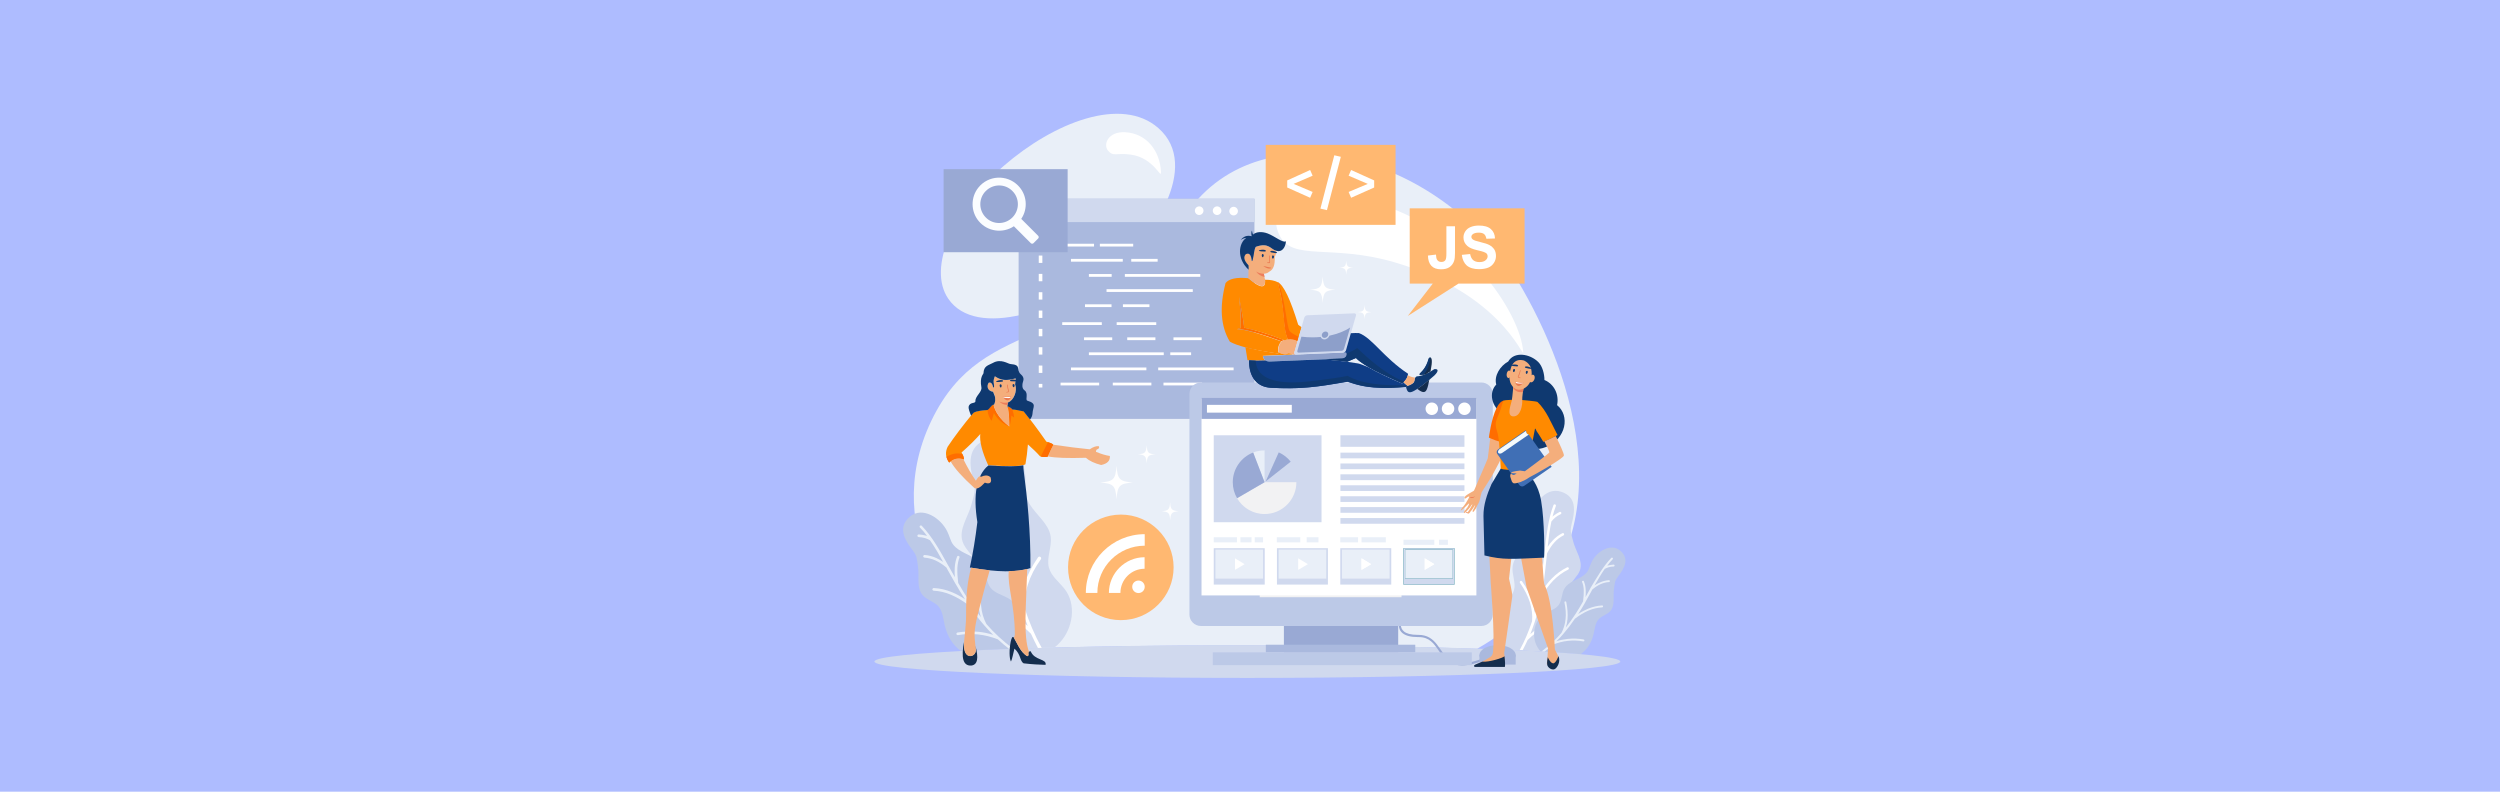 <svg xmlns="http://www.w3.org/2000/svg" xmlns:xlink="http://www.w3.org/1999/xlink" version="1.1" id="Layer_1" x="0px" y="0px" viewBox="0 0 1800 570" style="enable-background:new 0 0 1800 570;" xml:space="preserve"> <style type="text/css"> .st0{fill:#AEBCFF;} .st1{fill-rule:evenodd;clip-rule:evenodd;fill:#E9EFF8;} .st2{fill-rule:evenodd;clip-rule:evenodd;fill:#D0D9EE;} .st3{fill-rule:evenodd;clip-rule:evenodd;fill:#FFFFFF;} .st4{fill-rule:evenodd;clip-rule:evenodd;fill:#BCC9E7;} .st5{fill-rule:evenodd;clip-rule:evenodd;fill:#FFB871;} .st6{fill-rule:evenodd;clip-rule:evenodd;fill:#399C9E;} .st7{fill-rule:evenodd;clip-rule:evenodd;fill:#AAB9DE;} .st8{fill-rule:evenodd;clip-rule:evenodd;fill:#99A9D4;} .st9{fill-rule:evenodd;clip-rule:evenodd;fill:#FBFDFF;} .st10{fill-rule:evenodd;clip-rule:evenodd;fill:#6DB9B9;} .st11{fill-rule:evenodd;clip-rule:evenodd;fill:#F2F2F3;} .st12{fill-rule:evenodd;clip-rule:evenodd;fill:#00747B;} .st13{fill-rule:evenodd;clip-rule:evenodd;fill:#7EA4B4;} .st14{fill-rule:evenodd;clip-rule:evenodd;fill:#C45E34;} .st15{fill-rule:evenodd;clip-rule:evenodd;fill:#FF6D00;} .st16{fill-rule:evenodd;clip-rule:evenodd;fill:#F4AE7C;} .st17{fill-rule:evenodd;clip-rule:evenodd;fill:#FF8A00;} .st18{fill-rule:evenodd;clip-rule:evenodd;fill:#8D9FCA;} .st19{fill-rule:evenodd;clip-rule:evenodd;fill:#0F3D86;} .st20{fill-rule:evenodd;clip-rule:evenodd;fill:#0F3970;} .st21{fill-rule:evenodd;clip-rule:evenodd;fill:#142D4D;} .st22{fill-rule:evenodd;clip-rule:evenodd;fill:#ED7D5B;} .st23{fill-rule:evenodd;clip-rule:evenodd;fill:#E97850;} .st24{fill-rule:evenodd;clip-rule:evenodd;fill:#EF8857;} .st25{fill-rule:evenodd;clip-rule:evenodd;fill:#EC724C;} .st26{fill-rule:evenodd;clip-rule:evenodd;fill:#406FB5;} .st27{fill-rule:evenodd;clip-rule:evenodd;fill:#F5FAFB;} </style> <rect id="XMLID_130_" y="-0.7" class="st0" width="1800" height="571.4"></rect> <g> <g> <g> <path class="st1" d="M898.1,464.6c62.5,0,119.9,0.9,165.5,2.5c111.6-63.8,73-188.1,32.9-258.5c-55.8-97.9-187.6-133.1-242.1-55 c-74,106-145.4,69-183.9,149.5c-38.5,80.5,20,157.7,62,163.9C778.1,465.5,835.6,464.6,898.1,464.6L898.1,464.6z M800.3,195.1 c-36.7,27.9-97.4,49.6-117.6,19.9c-15.1-22.2,3.5-63.8,39.8-95.4c36.3-31.5,85-50.6,111.5-27.4 C865.5,119.8,828.6,173.6,800.3,195.1z"></path> </g> <g> <path class="st2" d="M1081.5,436.4c3-3.8,7.3-6.9,8.6-11.6c1.5-5.5-1.8-11.4-1-17.1c1-7.2,7.9-11.8,11.6-18 c3.7-6.1,1.9-8.1,2.3-15.2c0.5-10.7,9.2-24.1,20.9-20.5c11.8,3.7,9.9,14.6,7.8,22.9c-1.5,5.9-0.5,6.7,0.9,12.6 c1.7,7.1,7.3,14,5,21c-1.4,4.3-5.7,7.2-7.2,11.5c-1.7,4.8,0.4,10.1,1.2,15.2c1.7,10.7-0.7,19.6-8.5,28.4c-1.6,1.5-3.4,2.9-5.2,4 c-9.5-0.6-20.2-1.1-32-1.6c-0.7-0.6-1.4-1.3-2-1.9C1076.8,458.2,1074.7,444.9,1081.5,436.4z"></path> </g> <g> <path class="st3" d="M1118.5,363.7c0.2-0.5,0.7-0.7,1.2-0.5s0.7,0.7,0.5,1.2c-0.9,2.4-1.7,4.9-2.4,7.6c0.3-0.2,0.5-0.5,0.8-0.7 c1.3-1,2.7-1.9,4.3-2.7c0.5-0.2,1,0,1.2,0.4c0.2,0.5,0,1-0.4,1.2c-1.5,0.7-2.8,1.5-3.9,2.4c-1.1,0.9-2,1.9-2.8,2.9 c-1.2,5.7-2,11.8-2.7,18.3c1.1-1.7,2.2-3.2,3.5-4.5c2.1-2.3,4.5-4.1,7.1-5.4c0.5-0.2,1,0,1.2,0.4c0.2,0.5,0,1-0.4,1.2 c-2.4,1.2-4.6,2.8-6.5,5c-2,2.1-3.7,4.8-5.3,7.9l-0.2,1.8c-0.4,3.8-0.8,7.8-1.3,11.8c0,0,0,0.1,0,0.1c-0.5,4.2-1.1,8.5-1.8,12.9 c2-3.1,4.2-5.9,6.5-8.3c3.4-3.5,7.1-6.2,11.2-8.2c0.5-0.2,1,0,1.2,0.4c0.2,0.5,0,1-0.4,1.2c-3.9,1.9-7.4,4.5-10.7,7.8 c-3.2,3.3-6.2,7.4-8.8,12.2c-1.1,5.8-2.6,11.7-4.6,17.7l0,0l0,0v0c-1,2.9-2,5.9-3.2,8.8c2.8-2.4,5.8-4.5,9-6.3 c4.4-2.5,9.2-4.3,14.2-5.5c0.5-0.1,1,0.2,1.1,0.7c0.1,0.5-0.2,1-0.7,1.1c-4.9,1.1-9.5,2.9-13.8,5.3c-4.2,2.3-8.1,5.3-11.7,8.9 c-1.1,2.4-2.3,4.9-3.6,7.3l-2.1-0.1c3.8-6.9,6.6-13.9,8.9-20.7c0.4-4.6-0.2-9.1-1.6-13.7c-1.5-4.6-3.8-9.2-7.1-13.9 c-0.3-0.4-0.2-1,0.2-1.3c0.4-0.3,1-0.2,1.3,0.2c3.4,4.8,5.8,9.6,7.4,14.4c0.9,2.7,1.4,5.5,1.7,8.2c2.8-10.1,4.4-20,5.5-29.4 c-1.1-4-2.3-7.4-3.7-10.2c-1.3-2.8-2.8-4.9-4.4-6.4c-0.4-0.4-0.4-0.9,0-1.3c0.4-0.4,0.9-0.4,1.3,0c1.7,1.6,3.3,4,4.8,6.9 c0.9,1.8,1.7,3.9,2.5,6.3c0.3-2.5,0.5-5,0.8-7.4l0.2-1.9c0,0,0-0.1,0-0.1C1113.4,385.3,1114.7,373.6,1118.5,363.7z"></path> </g> <g> <path class="st4" d="M1112.7,441.4c3.2-1.7,7.1-2.7,9.4-5.6c2.7-3.4,2.1-8.5,4.4-12.2c2.8-4.7,9-5.9,13.4-9.1 c4.3-3.1,3.8-5.1,6.1-9.9c3.5-7.3,13.6-14,20.6-8.1c7.1,6.1,2.5,13.1-1.4,18.3c-2.8,3.7-2.4,4.5-3.1,9.1 c-0.9,5.5,1,11.9-2.7,16.1c-2.3,2.6-6.1,3.3-8.4,5.9c-2.6,2.9-2.7,7.1-3.7,10.9c-1.5,6.1-4.4,10.7-9.3,14.3 c-8.1-0.7-17.7-1.4-28.7-2c-1.7-1.8-3-4-3.8-6.4C1103,455.2,1105.5,445.3,1112.7,441.4z"></path> </g> <g> <path class="st1" d="M1160.1,401.7c0.3-0.3,0.7-0.3,1,0c0.3,0.3,0.3,0.7,0,1c-1.4,1.4-2.6,2.9-3.9,4.6c0.3-0.1,0.5-0.2,0.8-0.2 c1.2-0.3,2.5-0.5,3.8-0.6c0.4,0,0.7,0.3,0.7,0.7c0,0.4-0.3,0.7-0.7,0.7c-1.2,0-2.4,0.2-3.5,0.5c-1,0.3-2,0.7-2.9,1.2 c-2.5,3.6-4.9,7.7-7.3,11.9c1.3-0.9,2.5-1.6,3.8-2.1c2.2-1,4.4-1.5,6.5-1.7c0.4,0,0.7,0.3,0.7,0.7c0,0.4-0.3,0.7-0.7,0.7 c-2,0.1-4,0.6-6,1.5c-2,0.9-4,2.2-6,3.9l-0.6,1.2c-1.4,2.6-2.9,5.2-4.4,7.9c0,0,0,0.1,0,0.1c-1.6,2.8-3.3,5.6-5.1,8.4 c2.3-1.6,4.7-2.8,7-3.8c3.4-1.4,6.8-2.2,10.2-2.4c0.4,0,0.7,0.3,0.7,0.7c0,0.4-0.3,0.7-0.7,0.7c-3.2,0.2-6.5,0.9-9.8,2.3 c-3.2,1.4-6.5,3.3-9.8,5.9c-2.5,3.7-5.3,7.4-8.4,11v0l0,0h0c-1.5,1.8-3.1,3.5-4.9,5.2c2.7-0.9,5.4-1.4,8.1-1.7 c3.8-0.4,7.7-0.3,11.5,0.4c0.4,0.1,0.6,0.4,0.6,0.8c-0.1,0.4-0.4,0.6-0.8,0.6c-3.8-0.7-7.5-0.8-11.1-0.4 c-3.6,0.4-7.2,1.3-10.8,2.7c-1.9,1.8-3.9,3.5-6.1,5.1l-2.2-0.1c5.6-4.2,10.4-8.7,14.5-13.5c1.6-3.1,2.6-6.4,2.9-10 c0.4-3.6,0.1-7.6-0.8-11.8c-0.1-0.4,0.2-0.8,0.5-0.8c0.4-0.1,0.8,0.2,0.8,0.5c0.9,4.3,1.2,8.4,0.9,12.2c-0.2,2.2-0.6,4.2-1.3,6.2 c4.9-6.2,9-12.6,12.5-18.9c0.4-3.1,0.6-5.8,0.5-8.2c-0.1-2.3-0.5-4.2-1.2-5.7c-0.2-0.4,0-0.8,0.4-0.9c0.4-0.2,0.8,0,0.9,0.4 c0.7,1.7,1.2,3.7,1.3,6.2c0.1,1.5,0,3.3-0.1,5.1c0.9-1.7,1.8-3.3,2.7-4.9l0.7-1.3c0,0,0,0,0-0.1 C1150.1,415.2,1154.5,407.5,1160.1,401.7z"></path> </g> <g> <path class="st2" d="M766.4,423.9c-4-5-9.5-9.1-11.2-15.2c-1.9-7.2,2.3-14.9,1.3-22.3c-1.3-9.3-10.3-15.4-15.2-23.5 c-4.8-7.9-2.5-10.6-3-19.8c-0.7-13.9-12.1-31.5-27.3-26.8c-15.4,4.8-12.9,19.1-10.2,29.9c1.9,7.7,0.7,8.8-1.2,16.5 c-2.3,9.3-9.6,18.3-6.5,27.4c1.9,5.6,7.4,9.4,9.4,15c2.3,6.3-0.5,13.2-1.5,19.8c-2.2,14,1,25.6,11.1,37.1c2.3,2.2,4.7,4,7.3,5.5 c12.3-0.5,25.6-0.9,39.8-1.3c1.4-1.1,2.8-2.3,4-3.7C772.5,452.5,775.3,435.1,766.4,423.9z"></path> </g> <g> <path class="st3" d="M718,328.9c-0.2-0.6-0.9-0.9-1.6-0.7c-0.6,0.2-0.9,0.9-0.7,1.6c1.2,3.2,2.2,6.5,3.1,9.9 c-0.4-0.3-0.7-0.6-1.1-0.9c-1.7-1.3-3.5-2.5-5.6-3.5c-0.6-0.3-1.3,0-1.6,0.6c-0.3,0.6,0,1.3,0.6,1.6c1.9,0.9,3.6,2,5.2,3.2 c1.4,1.1,2.7,2.4,3.7,3.8c1.6,7.4,2.6,15.4,3.5,23.9c-1.4-2.2-2.9-4.2-4.5-5.9c-2.8-3-5.9-5.4-9.3-7.1c-0.6-0.3-1.3-0.1-1.6,0.6 c-0.3,0.6-0.1,1.3,0.5,1.6c3.1,1.5,5.9,3.7,8.5,6.5c2.6,2.8,4.9,6.2,7,10.3l0.2,2.3c0.5,5,1.1,10.2,1.7,15.5c0,0,0,0.1,0,0.2 c0.7,5.5,1.4,11.1,2.4,16.8c-2.6-4.1-5.5-7.7-8.5-10.8c-4.5-4.6-9.3-8.2-14.6-10.7c-0.6-0.3-1.3,0-1.6,0.6 c-0.3,0.6,0,1.3,0.6,1.6c5.1,2.4,9.7,5.8,14,10.2c4.2,4.4,8.1,9.7,11.5,16c1.5,7.6,3.4,15.3,6,23.1l0,0l0,0v0 c1.2,3.8,2.6,7.7,4.2,11.5c-3.7-3.2-7.6-5.9-11.8-8.2c-5.8-3.2-12-5.6-18.6-7.1c-0.7-0.2-1.3,0.3-1.5,0.9 c-0.2,0.7,0.3,1.3,0.9,1.5c6.4,1.5,12.4,3.8,18,6.9c5.5,3.1,10.6,6.9,15.3,11.6c1.6,3.5,3.3,6.9,5.1,10.4l2.7-0.1 c-5.2-9.4-9.1-18.7-12.1-28c-0.5-5.9,0.2-11.9,2.1-17.8c1.9-6,5-12.1,9.3-18.1c0.4-0.6,0.3-1.3-0.3-1.7c-0.5-0.4-1.3-0.3-1.7,0.3 c-4.4,6.3-7.6,12.5-9.6,18.8c-1.1,3.6-1.8,7.1-2.2,10.7c-3.7-13.2-5.7-26.1-7.2-38.5c1.4-5.2,3-9.6,4.8-13.3 c1.8-3.6,3.7-6.4,5.7-8.3c0.5-0.5,0.5-1.2,0-1.7c-0.5-0.5-1.2-0.5-1.7,0c-2.3,2.2-4.4,5.2-6.2,9c-1.2,2.4-2.3,5.1-3.3,8.2 c-0.4-3.3-0.7-6.5-1-9.6l-0.3-2.5c0,0,0-0.1,0-0.1C724.7,357.1,722.9,341.9,718,328.9z"></path> </g> <g> <path class="st4" d="M725.5,430.5c-4.2-2.3-9.3-3.5-12.3-7.3c-3.5-4.5-2.8-11-5.7-15.9c-3.7-6.1-11.8-7.7-17.6-11.8 c-5.7-4.1-4.9-6.6-7.9-12.9c-4.6-9.5-17.7-18.3-26.9-10.6c-9.3,7.9-3.3,17.2,1.8,23.9c3.6,4.8,3.1,5.9,4,11.8 c1.2,7.2-1.3,15.6,3.6,21c3,3.3,7.9,4.4,11,7.7c3.4,3.7,3.6,9.3,4.8,14.2c1.9,7.7,5.5,13.6,11.6,18.2c11.2-0.6,23.8-1.1,37.4-1.6 c2.5-2.5,4.4-5.5,5.6-8.9C738.3,448.5,735,435.6,725.5,430.5z"></path> </g> <g> <path class="st1" d="M663.7,378.6c-0.4-0.4-0.9-0.4-1.3,0c-0.4,0.4-0.4,0.9,0,1.3c1.8,1.8,3.5,3.8,5.1,6c-0.3-0.1-0.7-0.2-1-0.3 c-1.6-0.4-3.2-0.7-5-0.8c-0.5,0-0.9,0.4-1,0.9c0,0.5,0.4,0.9,0.9,1c1.6,0.1,3.1,0.3,4.5,0.7c1.3,0.4,2.6,0.9,3.7,1.6 c3.3,4.7,6.4,10,9.5,15.6c-1.6-1.1-3.3-2-4.9-2.8c-2.8-1.3-5.7-2-8.5-2.2c-0.5,0-0.9,0.4-1,0.9c0,0.5,0.4,0.9,0.9,1 c2.6,0.2,5.2,0.8,7.9,2c2.6,1.2,5.3,2.9,7.9,5.1l0.8,1.5c1.9,3.3,3.8,6.8,5.8,10.3c0,0,0,0.1,0.1,0.1c2.1,3.6,4.3,7.3,6.7,11 c-3-2.1-6.1-3.7-9.1-5c-4.5-1.9-8.9-2.9-13.4-3.1c-0.5,0-0.9,0.4-1,0.9c0,0.5,0.4,0.9,0.9,1c4.2,0.2,8.5,1.2,12.7,3 c4.2,1.8,8.5,4.4,12.8,7.7c3.3,4.8,6.9,9.6,11,14.3l0,0l0,0l0,0c2,2.3,4.1,4.6,6.4,6.8c-3.5-1.1-7.1-1.9-10.6-2.2 c-5-0.5-10-0.3-15.1,0.5c-0.5,0.1-0.8,0.6-0.8,1.1c0.1,0.5,0.6,0.8,1.1,0.8c4.9-0.9,9.8-1,14.6-0.5c4.7,0.5,9.4,1.7,14.1,3.5 c2.7,2.5,5.5,4.8,8.5,7.2l2.5-0.1l0.2-0.2c-7.5-5.6-13.9-11.6-19.4-17.9c-2.1-4-3.4-8.4-3.8-13.1c-0.5-4.8-0.1-9.9,1.1-15.4 c0.1-0.5-0.2-1-0.7-1.1c-0.5-0.1-1,0.2-1.1,0.7c-1.2,5.7-1.6,11-1.1,15.9c0.3,2.8,0.8,5.5,1.7,8.1c-6.5-8.1-11.7-16.5-16.4-24.7 c-0.5-4.1-0.7-7.6-0.6-10.7c0.2-3,0.7-5.5,1.5-7.5c0.2-0.5,0-1-0.5-1.2c-0.5-0.2-1,0-1.2,0.5c-0.9,2.2-1.5,4.9-1.7,8.1 c-0.1,2-0.1,4.3,0.1,6.7c-1.2-2.2-2.4-4.3-3.6-6.4l-0.9-1.6c0,0,0-0.1-0.1-0.1C676.7,396.3,671,386.2,663.7,378.6z"></path> </g> <g> <path class="st2" d="M898.1,488.1c147.9,0,268.5-5.3,268.5-11.8c0-6.5-120.6-11.8-268.5-11.8c-147.9,0-268.5,5.3-268.5,11.8 C629.6,482.8,750.2,488.1,898.1,488.1z"></path> </g> <g> <path class="st3" d="M810.2,95.2c15.6,0.9,25,13.7,25.7,28.5c0.3,6.3-4.6-10.1-21.9-12.4c-10.7-1.4-12.3,1.7-16.1-2.7 C794,104.2,797.7,94.5,810.2,95.2z"></path> </g> <g> <path class="st3" d="M982.5,144.2c67.1,14.9,109.7,76.6,113.9,106.4c2.4,16.8-7.9-37.1-92.5-61.8c-45.4-13.2-73.1-0.6-82.5-19.1 C911.9,151.3,928.4,132.2,982.5,144.2z"></path> </g> <g> <polygon class="st5" points="1015,204.2 1015,150 1097.7,150 1097.7,204.2 1050.1,204.2 1013.6,227.5 1031.6,204.2 "></polygon> </g> <g> <path class="st5" d="M769,408.5c0,21,17,38,38,38s38-17,38-38c0-21-17-38-38-38C786,370.6,769,387.6,769,408.5z"></path> </g> <g> <path class="st3" d="M798.4,426.9h8.3c0-9.6,7.8-17.4,17.4-17.4l0-8.3C810,401.2,798.4,412.8,798.4,426.9z"></path> </g> <g> <path class="st3" d="M781.8,426.9h8.3c0-18.8,15.3-34,34.1-34l0-8.3C800.8,384.6,781.8,403.6,781.8,426.9z"></path> </g> <g> <path class="st3" d="M815.2,422.5c0,2.5,2,4.5,4.5,4.5c2.5,0,4.5-2,4.5-4.5c0-2.5-2-4.5-4.5-4.5C817.2,418,815.2,420,815.2,422.5 z"></path> </g> <g> <polygon class="st6" points="823.4,452.6 827.8,449.5 827.8,449.5 "></polygon> </g> <g> <rect x="733.4" y="143.1" class="st7" width="169.8" height="158.5"></rect> </g> <g> <rect x="733.4" y="143.1" class="st2" width="169.8" height="16.8"></rect> </g> <g> <path class="st3" d="M866.5,151.7c0,1.7-1.4,3.1-3.1,3.1c-1.7,0-3.1-1.4-3.1-3.1c0-1.7,1.4-3.1,3.1-3.1 C865.2,148.6,866.5,150,866.5,151.7z"></path> </g> <g> <path class="st3" d="M879.4,151.7c0,1.7-1.4,3.1-3.1,3.1c-1.7,0-3.1-1.4-3.1-3.1c0-1.7,1.4-3.1,3.1-3.1 C878,148.6,879.4,150,879.4,151.7z"></path> </g> <g> <path class="st3" d="M891.3,152c0,1.7-1.4,3.1-3.1,3.1s-3.1-1.4-3.1-3.1c0-1.7,1.4-3.1,3.1-3.1S891.3,150.3,891.3,152z"></path> </g> <g> <path class="st3" d="M787.7,177.5h-24v-2h24V177.5L787.7,177.5z M865.2,242.9h-20.3v2h20.3V242.9L865.2,242.9z M857.6,253.7h-15 v2h15V253.7L857.6,253.7z M888.2,264.6h-54.3v2h54.3V264.6L888.2,264.6z M865.5,275.5h-27.8v2h27.8V275.5L865.5,275.5z M858.8,210.2h-62.1v-2h62.1V210.2L858.8,210.2z M864.2,199.3h-54.3v-2h54.3V199.3L864.2,199.3z M793.3,232h-28.5v2h28.5V232 L793.3,232z M832.5,232H804v2h28.5V232L832.5,232z M831.9,242.9h-20.3v2h20.3V242.9L831.9,242.9z M800.8,242.9h-20.3v2h20.3 V242.9L800.8,242.9z M837.9,253.7H784v2h53.9V253.7L837.9,253.7z M825.4,264.6h-54.3v2h54.3V264.6L825.4,264.6z M829,275.5h-27.8 v2H829V275.5L829,275.5z M791.4,275.5h-27.8v2h27.8V275.5L791.4,275.5z M827.6,221.1h-19.1v-2h19.1V221.1L827.6,221.1z M800.3,221.1h-19.1v-2h19.1V221.1L800.3,221.1z M800.4,199.3H784v-2h16.4V199.3L800.4,199.3z M833.5,188.4h-19v-2h19V188.4 L833.5,188.4z M808.4,188.4h-37.3v-2h37.3V188.4L808.4,188.4z M815.9,177.5h-24v-2h24V177.5z"></path> </g> <g> <path class="st3" d="M750.5,176.1h-2.6v-2.6h2.6V176.1L750.5,176.1z M750.5,279h-2.6v-2.6h2.6V279L750.5,279z M750.5,189.3h-2.6 V184h2.6V189.3L750.5,189.3z M750.5,202.5h-2.6v-5.3h2.6V202.5L750.5,202.5z M750.5,215.7h-2.6v-5.3h2.6V215.7L750.5,215.7z M750.5,228.9h-2.6v-5.3h2.6V228.9L750.5,228.9z M750.5,242.1h-2.6v-5.3h2.6V242.1L750.5,242.1z M750.5,255.3h-2.6V250h2.6V255.3 L750.5,255.3z M750.5,268.5h-2.6v-5.3h2.6V268.5z"></path> </g> <g> <rect x="911.3" y="104.3" class="st5" width="93.5" height="57.6"></rect> </g> <g> <polygon class="st3" points="945.1,126.5 931.4,132.4 945.1,138.2 943.3,142.4 926.8,135 926.8,129.9 943.3,122.4 "></polygon> </g> <g> <polygon class="st3" points="965.4,112.9 955.4,151.3 950.7,150.2 960.7,111.8 "></polygon> </g> <g> <polygon class="st3" points="989.4,129.9 989.4,135 972.8,142.4 971,138.2 984.8,132.4 971,126.5 972.8,122.4 "></polygon> </g> <g> <rect x="679.4" y="121.8" class="st8" width="89.3" height="59.8"></rect> </g> <g> <path class="st9" d="M728.9,156.6c-5.3,5.3-13.9,5.3-19.1,0c-5.3-5.3-5.3-13.9,0-19.1c5.3-5.3,13.9-5.3,19.1,0 C734.2,142.7,734.2,151.3,728.9,156.6L728.9,156.6z M704.4,135.1c-5.6,7-5.5,17.1,0.2,24c6.4,7.8,17.5,9.1,25.4,3.8l12.2,12.2 c0.5,0.5,1.4,0.5,1.9,0l3.4-3.4c0.5-0.5,0.5-1.4,0-1.9l-12.2-12.2c5-7.4,4.2-17.6-2.4-24.1C724.9,125.5,711.6,126.1,704.4,135.1z "></path> </g> <g> <path class="st3" d="M1041.4,162.9h6.2v19.3c0,2.5-0.2,4.5-0.7,5.8c-0.6,1.8-1.7,3.2-3.2,4.3c-1.6,1.1-3.6,1.6-6.2,1.6 c-3,0-5.3-0.8-6.9-2.5c-1.6-1.7-2.4-4.1-2.5-7.4l5.8-0.7c0.1,1.7,0.3,3,0.8,3.7c0.7,1.1,1.7,1.6,3,1.6c1.4,0,2.3-0.4,2.9-1.2 c0.6-0.8,0.8-2.4,0.8-4.9V162.9L1041.4,162.9z M1052.5,183.5l6-0.6c0.4,2,1.1,3.5,2.2,4.4c1.1,0.9,2.6,1.4,4.4,1.4 c2,0,3.5-0.4,4.5-1.3c1-0.8,1.5-1.8,1.5-2.9c0-0.7-0.2-1.3-0.6-1.8c-0.4-0.5-1.2-0.9-2.2-1.3c-0.7-0.3-2.3-0.7-4.9-1.3 c-3.3-0.8-5.6-1.8-6.9-3c-1.9-1.7-2.8-3.7-2.8-6.1c0-1.6,0.4-3,1.3-4.4c0.9-1.4,2.1-2.4,3.8-3.1c1.6-0.7,3.6-1.1,6-1.1 c3.8,0,6.7,0.8,8.6,2.5c1.9,1.7,2.9,3.9,3,6.8l-6.2,0.2c-0.3-1.6-0.8-2.7-1.7-3.4c-0.9-0.7-2.1-1-3.9-1c-1.8,0-3.2,0.4-4.2,1.1 c-0.6,0.5-1,1.1-1,1.9c0,0.7,0.3,1.3,0.9,1.8c0.8,0.7,2.6,1.3,5.6,2c3,0.7,5.2,1.4,6.6,2.2c1.4,0.8,2.5,1.8,3.4,3.1 c0.8,1.3,1.2,2.9,1.2,4.8c0,1.7-0.5,3.4-1.5,4.9c-1,1.5-2.3,2.7-4.1,3.4c-1.8,0.7-4,1.1-6.6,1.1c-3.8,0-6.8-0.9-8.9-2.7 C1054.2,189.5,1052.9,186.9,1052.5,183.5z"></path> </g> <g> <path class="st8" d="M1009.6,441.7c0,0.1-2.4,3.9-2.5,8.1c0,2.2,0.7,4.5,2.9,6.2c2.2,1.7,5.6,2.7,10.9,2.7l0.3,0h0h0h0.2 c4,0,6.7,1.2,8.9,3c3.3,2.7,5.4,6.9,8.4,10.6c3,3.7,7.1,6.8,14,6.8c4.4,0,9.9-1.2,17.1-4.1l-0.6-1.5c-7.1,2.8-12.4,4-16.5,4 c-4.3,0-7.2-1.2-9.6-3c-3.5-2.7-5.7-6.9-8.6-10.6c-2.9-3.7-6.7-6.8-13.2-6.8h-0.2h0l-0.3,0c-5.1,0-8.2-1-9.9-2.4 c-1.7-1.4-2.3-3.1-2.3-5c0-1.8,0.5-3.6,1.1-5c0.3-0.7,0.6-1.3,0.8-1.6l0.3-0.5l0.1-0.1L1009.6,441.7z"></path> </g> <g> <rect x="924.4" y="439.5" class="st8" width="82.3" height="30.2"></rect> </g> <g> <path class="st4" d="M1074.8,442.5c0,4.5-3.7,8.2-8.2,8.2h-202c-4.5,0-8.2-3.7-8.2-8.2V283.6c0-4.5,3.7-8.2,8.2-8.2h202 c4.5,0,8.2,3.7,8.2,8.2V442.5z"></path> </g> <g> <rect x="911.4" y="464.2" class="st7" width="107.6" height="5.5"></rect> </g> <g> <rect x="873.2" y="469.7" class="st4" width="186.5" height="9.2"></rect> </g> <g> <rect x="1065.2" y="471.4" class="st7" width="26.1" height="7.1"></rect> </g> <g> <path class="st7" d="M1091.3,471.7c0-3.9-5.8-7.2-13.1-7.2c-7.2,0-13,3.2-13,7.2s5.8,7.1,13,7.1 C1085.4,478.8,1091.3,475.6,1091.3,471.7z"></path> </g> <g> <path class="st10" d="M987.4,404.4c0,2-1.6,3.6-3.6,3.6c-2,0-3.6-1.6-3.6-3.6c0-2,1.6-3.6,3.6-3.6 C985.8,400.8,987.4,402.4,987.4,404.4z"></path> </g> <g> <path class="st10" d="M997,404.4c0,2-1.6,3.6-3.6,3.6c-2,0-3.6-1.6-3.6-3.6c0-2,1.6-3.6,3.6-3.6C995.3,400.8,997,402.4,997,404.4 z"></path> </g> <g> <path class="st10" d="M1006.5,404.4c0,2-1.6,3.6-3.6,3.6c-2,0-3.6-1.6-3.6-3.6c0-2,1.6-3.6,3.6-3.6 C1004.9,400.8,1006.5,402.4,1006.5,404.4z"></path> </g> <g> <rect x="907" y="420.9" class="st11" width="102.1" height="9.1"></rect> </g> <g> <rect x="865.1" y="286.9" class="st3" width="197.9" height="141.8"></rect> </g> <g> <rect x="865.1" y="286.5" class="st8" width="197.9" height="15.1"></rect> </g> <g> <path class="st3" d="M1035.4,294.3c0,2.5-2,4.5-4.5,4.5c-2.5,0-4.5-2-4.5-4.5c0-2.5,2-4.5,4.5-4.5 C1033.4,289.8,1035.4,291.8,1035.4,294.3z"></path> </g> <g> <path class="st3" d="M1047.1,294.3c0,2.5-2,4.5-4.5,4.5c-2.5,0-4.5-2-4.5-4.5c0-2.5,2-4.5,4.5-4.5 C1045.1,289.8,1047.1,291.8,1047.1,294.3z"></path> </g> <g> <path class="st3" d="M1058.9,294.3c0,2.5-2,4.5-4.5,4.5c-2.5,0-4.5-2-4.5-4.5c0-2.5,2-4.5,4.5-4.5 C1056.9,289.8,1058.9,291.8,1058.9,294.3z"></path> </g> <g> <rect x="869" y="291.5" class="st3" width="61.1" height="5.6"></rect> </g> <g> <rect x="873.9" y="313.4" class="st2" width="77.6" height="62.6"></rect> </g> <g> <path class="st11" d="M933.4,347.2c0,12.7-10.3,22.9-22.9,22.9c-8.5,0-15.9-4.6-19.8-11.4l19.8-11.5H933.4z"></path> </g> <g> <path class="st8" d="M929.3,332.4l-18,14.2l9.4-20.9C924.2,327.3,927.1,329.6,929.3,332.4z"></path> </g> <g> <path class="st1" d="M910.5,324.3v22.9l-8.3-21.4C904.8,324.8,907.6,324.3,910.5,324.3z"></path> </g> <g> <path class="st8" d="M910.5,347.2l-19.8,11.5c-2-3.4-3.1-7.3-3.1-11.5c0-9.7,6.1-18.1,14.7-21.4L910.5,347.2z"></path> </g> <g> <path class="st2" d="M1054.4,321.7h-89.3v-8.3h89.3V321.7L1054.4,321.7z M1054.4,377.1h-89.3v-4.1h89.3V377.1L1054.4,377.1z M1054.4,369.2h-89.3v-4.1h89.3V369.2L1054.4,369.2z M1054.4,361.4h-89.3v-4.1h89.3V361.4L1054.4,361.4z M1054.4,353.5h-89.3 v-4.1h89.3V353.5L1054.4,353.5z M1054.4,345.7h-89.3v-4.2h89.3V345.7L1054.4,345.7z M1054.4,337.8h-89.3v-4.1h89.3V337.8 L1054.4,337.8z M1054.4,330h-89.3v-4.1h89.3V330z"></path> </g> <g> <rect x="873.9" y="394.7" class="st2" width="36.7" height="26.2"></rect> </g> <g> <rect x="875.1" y="395.7" class="st1" width="34.3" height="20.9"></rect> </g> <g> <polygon class="st3" points="889.2,402 889.2,410.3 896.1,406.2 "></polygon> </g> <g> <rect x="919.4" y="394.7" class="st2" width="36.7" height="26.2"></rect> </g> <g> <rect x="920.6" y="395.7" class="st1" width="34.3" height="20.9"></rect> </g> <g> <polygon class="st3" points="934.7,402 934.7,410.3 941.7,406.2 "></polygon> </g> <g> <rect x="965" y="394.7" class="st2" width="36.7" height="26.2"></rect> </g> <g> <rect x="966.2" y="395.7" class="st1" width="34.3" height="20.9"></rect> </g> <g> <polygon class="st3" points="980.3,402 980.3,410.3 987.2,406.2 "></polygon> </g> <g> <rect x="1010.5" y="394.7" class="st12" width="36.7" height="26.2"></rect> </g> <g> <rect x="1011.7" y="395.7" class="st1" width="34.3" height="20.9"></rect> </g> <g> <polygon class="st3" points="1025.8,402 1025.8,410.3 1032.7,406.2 "></polygon> </g> <g> <path class="st1" d="M890.6,386.8h-16.7v3.7h16.7V386.8L890.6,386.8z M949.3,386.8h-8.5v3.7h8.5V386.8L949.3,386.8z M997.8,386.8 h-17.5v3.7h17.5V386.8L997.8,386.8z M977.8,386.8H965v3.7h12.8V386.8L977.8,386.8z M936.2,386.8h-16.9v3.7h16.9V386.8 L936.2,386.8z M1042.5,388.6h-6.4v3.7h6.4V388.6L1042.5,388.6z M1032.7,388.6h-22.2v3.7h22.2V388.6L1032.7,388.6z M901.1,386.8 h-8v3.7h8V386.8L901.1,386.8z M909.4,386.8h-6v3.7h6V386.8z"></path> </g> <g> <path class="st13" d="M1063,380.6C1063,380.6,1063,380.6,1063,380.6l0-15.9l0,0V380.6z"></path> </g> <g> <path class="st14" d="M1063,428.7L1063,428.7l0-48.1c0,0,0,0,0,0V428.7z"></path> </g> <g> <polygon class="st3" points="980.3,410.3 980.3,402 987.2,406.2 "></polygon> </g> <g> <path class="st2" d="M1047.2,420.9h-36.7v-26.2h36.7V420.9L1047.2,420.9z M1011.7,395.7v20.9h34.3v-20.9H1011.7z"></path> </g> <g> <polygon class="st3" points="1025.8,410.3 1025.8,402 1032.7,406.2 "></polygon> </g> <g> <path class="st3" d="M915.7,248.3c0.2,0,0.4-0.1,0.6-0.2c0.4-0.3,0.5-0.9,0.1-1.4c-4.6-5.6-7.2-12.7-7.2-19.9 c0-3.5,0.6-6.9,1.7-10.2c0.2-0.5-0.1-1-0.6-1.2c-0.5-0.2-1,0.1-1.2,0.6c-1.2,3.5-1.8,7.1-1.8,10.8c0,7.7,2.7,15.2,7.6,21.2 C915.2,248.2,915.4,248.3,915.7,248.3z"></path> </g> <g> <path class="st15" d="M895.8,235.9c7.7,1.5,17.4,4.5,29,9c-0.8,0.2-1.5,0.5-2.2,0.8c-16-5.8-26.7-8.8-31.9-8.8 c0.9-0.3,1.9-0.5,2.8-0.7c-0.1-8.5-0.5-16.1-1.3-22.7C894.1,223.8,895.3,231.2,895.8,235.9z"></path> </g> <g> <path class="st16" d="M924.8,244.9c3.6-1.1,6.7-0.8,9.5,0.7l-2.3,8.1c-0.3,0.9,0.3,1.6,1.2,1.6l-2.1,0.1c-1-0.5-2-0.9-3-1 c-2,1.2-4.5,1-7.7-0.8c-0.2-3.2,0.6-5.8,2.4-7.8c0,0-0.1,0-0.1,0C923.3,245.4,924,245.1,924.8,244.9z"></path> </g> <g> <path class="st17" d="M898.2,259.3c-0.5-2.9-1-6-1.5-9.3c6.1,1.6,13.9,3.1,23.6,4.5c0-0.3-0.1-0.6-0.1-1c3.2,1.8,5.8,2.1,7.7,0.8 c1,0.1,2,0.5,3,1l-21.7,0.9c0.3,1.5,0.9,2.6,1.9,3.3C906.6,259.7,902.3,259.7,898.2,259.3z"></path> </g> <g> <path class="st17" d="M934.3,245.6c-2.1-1.2-4.4-1.6-6.9-1.3c-4.2-9-1.6-21.7-7.4-41.2c4.2,2.1,9.1,12.4,14.7,30.7 c0.6,0.5,1.4,1.1,2.5,1.8L934.3,245.6z"></path> </g> <g> <path class="st17" d="M920,203.2c5.8,19.5,3.3,32.2,7.4,41.2c-0.8,0.1-1.7,0.3-2.6,0.6c-11.6-4.5-21.3-7.5-29-9 c-0.5-4.7-1.7-12.2-3.7-22.4c0.8,6.6,1.3,14.1,1.3,22.7c-0.9,0.1-1.8,0.3-2.8,0.7c5.2,0,15.9,3,31.9,8.8l0.1,0 c-1.9,2-2.7,4.6-2.4,7.8c0,0.3,0.1,0.6,0.1,1c-9.7-1.4-17.6-2.9-23.6-4.5c-5-1.3-8.7-2.7-11.2-4.1c-6.6-10.9-7.6-25-3.1-42.2 c2.4-3.1,7.9-4.3,16.3-3.5c8.8,7.4,12.8,7.8,12.1,1.1C914.7,201.4,917.7,202,920,203.2z"></path> </g> <g> <path class="st15" d="M920.2,203.3c5.2,10.8,6.1,32.8,8.5,35.2c0.9,1.1,3.1,2.4,6.4,4l-0.1,0.2l-0.8,2.9 c-2.1-1.2-4.4-1.6-6.9-1.3c-4.2-9-1.6-21.7-7.4-41.2C920.1,203.2,920.1,203.3,920.2,203.3z"></path> </g> <g> <path class="st18" d="M966.5,258.1l-52.4,2.2c-2.7,0.1-4.4-1.4-4.8-4l59-2.5l0.2,0c0.6,0,1.4,0.2,1.1,1.8 C969.3,256.9,968,258,966.5,258.1z"></path> </g> <g> <path class="st2" d="M975.1,225.6l-33.9,1.4c-0.9,0-1.8,0.8-2.1,1.7l-7.2,24.9c-0.3,0.9,0.3,1.6,1.2,1.6l33.9-1.4 c0.9,0,1.9-0.8,2.1-1.7l7.2-24.9C976.6,226.3,976,225.6,975.1,225.6z"></path> </g> <g> <path class="st18" d="M972.1,235.8l-4.4,15.3c-0.2,0.8-1,1.5-1.8,1.5l-30.9,1.3c-0.8,0-1.1-0.6-0.9-1.3l2.9-10.2 c2.5,0.3,5.2,0.5,7.9,0.5c2,0,4.1-0.1,6-0.3c0.4,1,1.4,1.8,2.6,1.8c1.6,0,3.1-1.2,3.7-2.7C963.1,240.4,968.3,238.4,972.1,235.8z"></path> </g> <g> <path class="st19" d="M982.3,262.5c-2.6-1.7-4.6-3.2-6-4.7c-2.2,1-4.3,1.9-6.3,2.7c-4.8-0.6-10.4-1.2-16.9-1.8l13.5-0.6 c1.4-0.1,2.8-1.2,3-2.5c0.3-1.6-0.6-1.8-1.1-1.8l-0.2,0l-1.3,0.1c0.9,0,1.9-0.8,2.1-1.7l3.5-12.3c2.2-0.1,4.1-0.2,5.8-0.1 c9.5,3.4,17.7,17.6,35.4,29.3c-0.3,3.1-1.8,5.1-4.2,7c-9.3-4-18.6-8.4-24.1-11.6C984.4,263.8,983.3,263.1,982.3,262.5z"></path> </g> <g> <path class="st20" d="M1032.7,270.4c-7,6.2-12.2,9.9-15.3,11.4c-3.3,1.5-4.3,0.4-5.1-3.5c9.3-2.9,4.2-5,7.7-7.3 c3.7-0.2,8-2,12.7-5.2C1035.7,265.4,1036,267.2,1032.7,270.4z"></path> </g> <g> <path class="st21" d="M1030.8,262.3c-0.3,2.2-0.5,3.2-0.8,5.1l0,0l-0.1,0.1l-0.1,0l-0.1,0l-0.1,0.1l0,0l-0.1,0.1l-0.1,0l-0.1,0 l-0.1,0.1l0,0l-0.1,0.1l-0.1,0l-0.4,0.2l0,0l-0.1,0l-0.1,0.1l0,0l-0.1,0.1l0,0l-0.1,0.1l-0.1,0.1l0,0l-0.1,0.1l0,0l-0.1,0.1 l-0.1,0l0,0l-0.1,0.1l0,0l-0.1,0.1l-0.1,0l0,0l-0.1,0.1l0,0l-0.1,0.1l-0.1,0l-0.2,0.1l0,0l-0.2,0.1l-0.1,0l-0.1,0.1l0,0l-0.1,0.1 l-0.1,0l-0.1,0l-0.1,0.1h0l-0.1,0.1l-0.1,0l-0.1,0l-0.1,0l0,0l-0.1,0l-0.1,0l-0.1,0l-0.1,0l0,0l-0.1,0l0,0l-0.1,0l-0.1,0l0,0 l-0.1,0l0,0l-0.1,0l-0.1,0l-0.1,0l0,0l-0.1,0l-0.1,0l0,0l-0.1,0l0,0l-0.1,0l-0.1,0l0,0l-0.1,0l0,0l-0.1,0l-0.1,0l0,0l-0.1,0 l-0.3,0.1l-0.1,0h0l-0.1,0l-0.1,0l-0.1,0l-0.1,0h0l-0.1,0l-0.1,0h0l-0.1,0l0,0l-0.1,0l-0.1,0l-0.1,0c0-0.2,0.1-0.5,0.1-0.8 c2.7-2.6,5-5.4,6.5-11C1030.2,256.8,1031.3,257.7,1030.8,262.3L1030.8,262.3z M1029.1,273.4c-0.5,3-1.2,5.8-1.9,7.2 c-1.4,3-4,1.5-6.8-0.6C1022.8,278.5,1025.7,276.3,1029.1,273.4z"></path> </g> <g> <path class="st20" d="M1025.1,269.8L1025.1,269.8l-0.1,0l-0.1,0l0,0l-0.1,0l-0.1,0l0,0l-0.1,0l0,0l-0.1,0l-0.1,0l-0.1,0l0,0 l-0.1,0l-0.1,0l0,0l-0.1,0l0,0l-0.1,0l-0.1,0l0,0l-0.1,0l0,0l-0.1,0l-0.1,0l0,0l-0.1,0l-0.3,0.1l-0.1,0h0l-0.1,0l-0.1,0l-0.1,0 l-0.1,0h0l-0.1,0l-0.1,0h0l-0.1,0l0,0l-0.1,0l-0.1,0l-0.1,0c0-0.2,0.1-0.5,0.1-0.8c2.7-2.6,5-5.4,6.5-11c0.5-0.6,1-0.9,1.4-1.1 C1029.3,262.5,1027.8,266.5,1025.1,269.8z"></path> </g> <g> <path class="st16" d="M1013.2,277.9c-0.8-1.1-1.8-2-2.8-2.6c1.6-1.5,2.7-3,3.2-5.1c1.8,1,3.6,1.5,5.3,1.7 C1017.7,273.8,1020,275.6,1013.2,277.9z"></path> </g> <g> <path class="st19" d="M915,279.2c-11.3-0.7-15.9-9.2-15.7-19.8c3.7,0.3,7.7,0.3,11.8,0.1c0.8,0.5,1.8,0.8,3,0.8l39-1.6 c6.5,0.6,12.1,1.2,16.9,1.8c3,0.4,5.6,0.8,7.9,1.2c1.7,0.4,4.2,1.4,7.5,2.8l0.1,0.1c5.5,3.2,14.8,7.6,24.1,11.6 c0.3-0.2,0.5-0.5,0.8-0.7c1,0.6,1.9,1.4,2.8,2.6c-0.3,0.1-0.6,0.2-0.9,0.3c0,0.1,0,0.1,0,0.2c-26.4,2.4-35.1-1.6-42.1-3.7 C947.3,278.8,936.2,280.3,915,279.2z"></path> </g> <g> <path class="st16" d="M902,186.9c0.9-3.6,1-7.6,2.2-9.2c9.5-3.4,10.6,1.9,14.8,2.9c0,1.3-0.4,2.8-1.2,4.4c0.3,5.8-1,9.3-4.1,10.7 c-0.8,0.8-2,1.3-3.8,1.4c0.2,0.7,0.7,3.4,0.9,4.1l0,0c0.7,6.7-3.3,6.4-12.1-1.1l0,0c0.1-2.4,0.3-4.2,0.2-6c0-1.2-0.1-2.3-0.1-3.2 c-3.2-3.3-3.8-5.9-1.9-8c2.5-1.2,3.9,0.5,4.3,5C902,187.7,901.5,188,902,186.9z"></path> </g> <g> <path class="st20" d="M919,180.6c-4.2-1-5.3-6.3-14.8-2.9c-1.2,1.6-1.3,5.6-2.2,9.2c-0.5,1.1,0,0.8-0.7,1.1 c-0.4-4.5-1.8-6.2-4.3-5c-1.9,2-1.3,4.7,1.9,8c0.1,0.9,0.1,2,0.1,3.2c-8.9-8.2-7.1-19.3-1.7-22.9c-1.3,0.1-2.7,0.6-4,1.5 c2-2.6,4.6-3.6,7.9-2.7c-0.4-1.9-0.3-3.2,0.2-4.1c0.2,1.3,0.4,2.2,0.8,2.9c2.1-2,6.2-2.4,10.5-0.8c5.4,2.1,11.1,7.1,13.2,5.6 C925.5,178.7,922.6,181.8,919,180.6z"></path> </g> <g> <path class="st22" d="M904.4,195.5c1.6,1,3.5,1.6,5.6,1.6c0.1,0.4,0.3,1.4,0.5,2.3C907.7,198.8,905.7,197.4,904.4,195.5z"></path> </g> <g> <path class="st20" d="M969.5,254.4c3-1,5.5-2.3,7.7-3.8c1,1,2,1.9,3,2.8c9.7,9.1,19.1,16,28.1,20.2c0.9,0.4,1.8,0.8,2.7,1.2 c-0.2,0.2-0.3,0.3-0.5,0.5l-0.8,0.7c-1.8-0.8-3.7-1.6-5.5-2.4c-7.3-3.3-14.2-6.6-18.6-9.2c0,0-0.1,0-0.1-0.1 c-1.1-0.7-2.2-1.3-3.2-1.9c-0.7-0.5-1.4-1-2.1-1.4c-1.6-1.2-2.9-2.2-3.9-3.3c-2.2,1-4.3,1.9-6.3,2.7c-2.7-0.4-5.7-0.7-8.9-1 c-2.5-0.3-5.2-0.5-8-0.8l8-0.3l5.5-0.2c1.4-0.1,2.8-1.2,3-2.5C969.7,255,969.6,254.6,969.5,254.4z"></path> </g> <g> <path class="st20" d="M916.7,273.7c6.6,1.9,15.8,2.1,27.5,0.7c2-0.2,3.9-0.5,5.8-0.7c4-0.5,7.7-1,11.1-1.5c3.4-0.5,6.4-1,9.2-1.6 c2,1.2,4.3,2.2,6.9,3.1c1,0.3,2,0.6,3,0.9c8.2,2.2,19.1,3.1,32.4,2.7c0.2,0.2,0.4,0.5,0.6,0.7c-0.3,0.1-0.6,0.2-0.9,0.3l0,0.2 c-16.1,1.5-25.6,0.5-32.1-0.9c-4.2-0.9-7.2-2-10-2.9c-3.3,0.6-6.3,1.1-9.1,1.6c-17.1,2.9-27.8,3.8-46,2.9 c-5.1-0.3-8.8-2.2-11.3-5.1c-3.1-3.6-4.5-8.8-4.4-14.6c0.5,0,1,0.1,1.5,0.1c1,0.1,2.1,0.1,3.2,0.1 C904.4,266.7,908.6,271.4,916.7,273.7z"></path> </g> <g> <path class="st18" d="M954.4,238.7c-1.3,0-2.5,1-2.7,2.3c-0.2,1.3,0.7,2.3,1.9,2.3c1.3,0,2.5-1,2.7-2.3 C956.6,239.7,955.7,238.7,954.4,238.7z"></path> </g> <g> <path class="st23" d="M909.8,191.5c2.1,0.6,3.2,0.8,5.3,1.2c0.8,0.2-1.5,1.9-5.4-1.1C909.6,191.5,909.7,191.4,909.8,191.5z"></path> </g> <g> <path class="st20" d="M910.8,180c1,0.4,0.7,1.1-0.1,1.1C902.3,181,908.4,179.2,910.8,180z"></path> </g> <g> <path class="st20" d="M915.4,180.6c-1,0.1-1,0.9-0.2,1.1C923.4,183.5,917.9,180.3,915.4,180.6z"></path> </g> <g> <path class="st23" d="M912.6,189.4L912.6,189.4c1,0.1,1.5,0.1,1.7-0.2c0.2-0.3,0.2-0.6,0.1-1.3c-0.1-0.8-0.3-1.9-0.2-3.8 c0-0.1-0.1-0.2-0.2-0.2c-0.1,0-0.2,0.1-0.3,0.2c-0.1,1.9,0.1,3.1,0.2,3.8c0.1,0.5,0.1,0.8,0,0.9c-0.1,0.1-0.8,0.1-1.3,0.1 c-0.1,0-0.2,0.1-0.3,0.2C912.5,189.2,912.5,189.3,912.6,189.4z"></path> </g> <g> <path class="st20" d="M916.5,186.2c0.6,0.1,1.4-2.1,0-2.3C915.7,183.8,915.5,186.1,916.5,186.2z"></path> </g> <g> <path class="st20" d="M909.1,185.2c0.6,0.1,1.4-2.1,0-2.3C908.3,182.7,908.2,185,909.1,185.2z"></path> </g> <g> <path class="st17" d="M715.2,291.1c-2.1,1.2-2.8,3.2-4.2,4c-4.2,0.4-8.3,0.7-10.2,2.1c-7.6,9.2-13.8,17.4-18.5,24.5 c-1.9,3.9-1.5,7.7,1.1,11.4c3.3-3,6.8-3.8,10.7-2.3c-0.1-1.6-0.7-3.3-1.8-5c5.5-4.8,10-9.3,13.5-13.3c-0.6,5.3,1.3,12.8,5.7,22.5 c15.6,1,24.5,0.8,26.8-0.7c0.8-4.4,1.4-9.1,1.8-14.3c3.6,3.2,6.5,6,8.7,8.5c1.7,0.6,3.5,0.7,5.4,0.3c1.4-3.2,2.7-6.1,4.1-8.7 c-0.9-0.9-2.6-1.5-4.9-2.1c-6.4-9.1-11.8-16.4-16.5-22c-3.6-0.8-6.3-1.3-8-1.3c-0.8-0.9-1.9-1.7-3.4-2.3 c0.9,4.8,1.2,10.5,1.1,14.5C719.9,302.1,716.1,295.6,715.2,291.1z"></path> </g> <g> <path class="st20" d="M703.7,375.9c-3.2-20-0.6-33.6,7.9-40.8c13.1,0.9,21.6,0.8,25.2-0.1c0,1.4,0.1,3.1,0.4,5.2 c2.3,16.9,5,43,4.7,68.8c-9.3,3.3-23.8,3.1-43.6-0.4C700.5,398.5,702.3,387.6,703.7,375.9z"></path> </g> <g> <path class="st15" d="M728.9,294.9c0.8,2.3,1.2,4.3,1.3,5.8c-0.9-0.7-1.6-1.2-2-1.5c-0.3,3.8-0.8,6.4-1.5,7.9 c0-4-0.3-9.7-1.1-14.5C727,293.2,728.2,294,728.9,294.9z"></path> </g> <g> <path class="st15" d="M715.2,291.1c0.8,4.5,4.7,11,11.5,16c-4.1-1.4-8.5-5-11.1-9.7c-0.4,1.6-1,3.4-1.6,5.6 c-1.8-2.2-2.8-4.8-3-7.9C712.5,294.3,713.1,292.3,715.2,291.1z"></path> </g> <g> <path class="st16" d="M693.6,330.6c2.7,5.5,5.9,11.1,9,15.5c0.7-0.8,1.4-2.5,2.5-3.1c0.4-0.3,1.1,0.4,1.5,0.2 c2.1-1,4.4-1.3,6.2,0.1c0.5,0.3,0.7,1,0.8,2.6c-0.1,2.2-1.9,2.6-4.5,1.6c-3.5,3.8-5.8,5-7.7,3.7c-8.5-7.7-14.2-14-17-19.1 C687.3,330,690.4,329.4,693.6,330.6z"></path> </g> <g> <path class="st16" d="M781.8,329.6c-12.8,0.4-22,0.1-27.4-1c1.3-3.1,2.7-5.9,4-8.4c10.2,1.5,19,2.6,26.2,3.3 c2.6-1.8,4.8-2.5,6.6-2.2c0.5,1.1,0,1.9-1.6,2.4c-0.4,0.6-0.6,1.1-0.5,1.6c3.8,1.6,7.1,2.6,10,3c0.3,3.4-1.8,5.6-6.3,6.5 C788.1,333.6,784.4,331.9,781.8,329.6z"></path> </g> <g> <path class="st21" d="M702.3,464.9c2.4,8.9,1.6,13.7-2.9,14.3c-6,0.4-7.6-5.5-5.2-17.6c-0.1,0.7-0.1,1.3-0.1,1.8 c-0.7,12.7,9.2,9.9,8.5,4C702.5,466.6,702.4,465.7,702.3,464.9z"></path> </g> <g> <path class="st16" d="M702.6,467.4c0.7,5.9-9.2,8.7-8.5-4c0-0.5,0.1-1.2,0.1-1.8c0.4-5.2,1.5-13.5,1.4-18.7 c-0.2-13.4,1-24.8,3.6-34.2c4.8,0.8,9.3,1.5,13.4,1.9c-2.3,7.8-4.2,15-5.9,21.5c-2,8-5.8,19.8-4.9,27.9c0.2,1.7,0.3,3.4,0.5,5 C702.4,465.7,702.5,466.6,702.6,467.4z"></path> </g> <g> <path class="st21" d="M742.1,468.9c-3.4,0.2-0.3,2.9-2.5,3.5c-4.9-2.7-7.6-10-9.6-13.2c-1-1.7-1.8,0.5-2.3,2.9 c-1.1,5.2-1.1,12.1,0.2,14.2c0.9-1.6,1.7-6.4,2.5-9.3c4.8,4.3,3.8,9,6.6,10.6c6.8,0.8,10.6,0.9,15.8,1.1 C753.9,474.2,744.8,475.7,742.1,468.9z"></path> </g> <g> <path class="st16" d="M739.6,409.6c-0.7,25.7-3,48.6,1.3,59.7c-1.2,0.8,0.6,2.7-1.2,3.2c-4.9-2.7-7.6-10-9.6-13.2c0,0,0,0,0-0.1 c0.3-0.7,0.5-1.5,0.6-2.4c-0.1-21.3-5.4-34.5-4.4-45.6C731.3,411.1,735.8,410.6,739.6,409.6z"></path> </g> <g> <path class="st15" d="M749.3,328.7c1.7-3.3,3.4-6.7,5.2-10.3c1.8,0.5,3.1,1.1,3.9,1.8c-1.3,2.5-2.7,5.3-4,8.4 c0,0.1-0.1,0.2-0.1,0.3C752.5,329.2,750.8,329.1,749.3,328.7z"></path> </g> <g> <path class="st15" d="M693.1,327.2c0.6,1.2,0.9,2.4,1,3.6c-0.2-0.1-0.3-0.1-0.5-0.2c-3.3-1.1-6.3-0.6-9.2,1.5c0,0,0,0,0,0 c-0.4,0.3-0.7,0.6-1,0.9c-1-1.3-1.6-2.7-2-4.1C685.8,326.4,689.6,325.8,693.1,327.2z"></path> </g> <g> <path class="st16" d="M725.7,289.8c-0.4,1.6-0.4,3,0.1,4.2c0.7,4.4,1,9.5,0.9,13.1c-6.5-4.8-10.3-10.9-11.3-15.3 c0.9-1.4,1.2-3,1.1-4.9c0.2-0.9-0.3-2.5-1.5-4.8c-3.9-0.7-4.8-3.9-3.2-6.5c1.8-0.6,2.8,0.8,3.3,3.5c1-0.2,0.6-1.8,0.5-2.6 c-0.5-2.2-0.1-3.4,0.7-5.6c4.7,3.3,8.7,3.4,15,1.5c-0.2,1.5-0.3,3-0.4,4.4C732.6,281.1,730,288.3,725.7,289.8z"></path> </g> <g> <path class="st20" d="M731.3,272.4c-6.4,1.8-10.4,1.7-15-1.5c-0.8,2.1-1.2,3.3-0.7,5.6c0.1,0.8,0.5,2.4-0.5,2.6 c-0.5-2.7-1.5-4.2-3.3-3.5c-1.6,2.6-0.7,5.9,3.2,6.5c1.1,2.4,1.6,4,1.5,4.8c0.2,1.9-0.2,3.5-1.1,4.9c-0.1-0.2-0.1-0.4-0.1-0.6 c-2.1,1.2-2.8,3.2-4.2,4c-4.2,0.4-8.3,0.7-10.2,2.1c-0.6,0.7-1.1,1.4-1.7,2c-1.3-3.1-2-5.4-1.8-6.4c0.9-3.9,5-1.9,4.9-4.2 c-0.1-3.6,4.9-6.4,4.3-9.9c-1.4-7.3,1.5-9.5,1.5-10c0.2-5.5,3.5-5.7,6.8-7.5c5.8-3.3,10.9,0.7,12.6,0.8c8.4,0.6,3.8,4.2,7.5,7.4 c3.1,2.7,1.6,4.7,1.3,6.3c-0.1,0.7-0.8,3.7,1.3,5.2c3.2,2.2,0.3,6.9,2.1,7.5c7.2,2.2,3.9,4.3,3.7,9.3c-0.1,1.6-0.8,3-1.8,4.2 c-1.6-2.1-3.2-4-4.6-5.8c-3.6-0.8-6.3-1.3-8-1.3c-0.8-0.9-1.9-1.7-3.4-2.3c0.1,0.5,0.2,0.9,0.2,1.4c-0.5-1.2-0.6-2.5-0.1-4.2 c4.3-1.4,7-8.7,5.2-12.9C731,275.4,731.1,274,731.3,272.4z"></path> </g> <g> <path class="st22" d="M725.7,289.8c-2.6,0.3-3.8,0.3-6.2-0.7c1.4,1.5,3.4,2.4,5.9,2.5C725.4,291,725.5,290.4,725.7,289.8z"></path> </g> <g> <path class="st23" d="M722.2,285.5c2.1,0.3,3.3,0.2,5.5,0c0.9-0.1-1.6,6.1-5.6,0.3C721.9,285.7,722,285.5,722.2,285.5z"></path> </g> <g> <path class="st20" d="M721.5,273.7c1,0.2,0.9,1,0.1,1.1C713.2,275.9,719,273.2,721.5,273.7z"></path> </g> <g> <path class="st20" d="M727.9,273.4c-1,0.3-0.8,1.1,0,1.1C736.3,275.1,730.4,272.7,727.9,273.4z"></path> </g> <g> <path class="st23" d="M724.7,282.6L724.7,282.6c1-0.1,1.5-0.2,1.7-0.5c0.2-0.3,0.1-0.7-0.1-1.3c-0.2-0.7-0.6-1.9-0.8-3.7 c0-0.1-0.1-0.2-0.3-0.2c-0.1,0-0.2,0.1-0.2,0.3c0.2,1.9,0.6,3,0.8,3.8c0.1,0.4,0.3,0.8,0.2,0.9c-0.1,0.1-0.8,0.2-1.3,0.3 c-0.1,0-0.2,0.1-0.2,0.3C724.5,282.5,724.6,282.6,724.7,282.6z"></path> </g> <g> <path class="st20" d="M729.9,278.8c0.6,0,1.1-2.3-0.3-2.3C728.7,276.5,728.9,278.8,729.9,278.8z"></path> </g> <g> <path class="st20" d="M720.6,279c0.6,0,1.1-2.3-0.3-2.3C719.4,276.7,719.6,279,720.6,279z"></path> </g> <g> <path class="st3" d="M722.3,285.7c-0.8,0.7,4,1.3,5,0.7c0.1-0.1,0.5-0.5,0.4-0.6c-0.1-0.1-0.7,0-0.8,0 C725.3,286,723.9,285.9,722.3,285.7z"></path> </g> <g> <path class="st24" d="M1054.3,367.5c1.2,1.2,2.7,1.8,4.4,1.6C1057,370.1,1054.9,369.1,1054.3,367.5z"></path> </g> <g> <path class="st20" d="M1121.1,291.7c1.6-7.6-2.1-15.2-9.1-18.1c0-4.3-1.4-9.9-4.4-12.9c-5.9-5.9-17.3-8-21.7-0.4 c-5.8,3.2-10.3,10.2-8.6,16.6c-5.6,5.7-3.5,16.1,4.7,21c-0.1,6.4,3.3,12.8,9,15.5c1.4,0.7,3.5,1.6,3.8,1.9 c-0.4-0.3,4.2,12.2,18.4,6.5C1127.7,315.8,1130.5,299.3,1121.1,291.7z"></path> </g> <g> <path class="st16" d="M1052.9,365.5c0,0,0.9-1,1.2-1.4c0.3-0.4,1.2-1.7,1.2-1.7s2.9-4.7,2.6-4.9c-0.4-0.2-1.4,0.4-1.6,0.6 c-0.3,0.2-0.6,0.5-0.9,0.7c-0.3,0.2-0.7,0.2-1-0.1c-0.3-0.3,0.6-1.5,1-1.8c1.3-1.1,5.3-3.2,5.7-3.5c0.5-0.3,4-9.4,5.5-12.5l0,0 c2.3-5,4.3-10.3,4.6-10.9l2.8-23.3l9.2-2.4c0,0-2.8,25.9-3.1,27.2c-0.1,0.6-6.3,11.9-6.3,11.9c-3.4,5.4-6.4,10.1-7,11 c0,0-0.9,3.2-1.3,5.3c-0.4,2.1-1.7,3.8-1.9,4.3c0,0.1-0.7,2.1-2.3,4c-1.4,1.7-0.9-0.5-0.9-0.5s2-3.6,1.7-3.7 c-0.2-0.1-1.2,2-2.8,3.9c-0.4,0.5-0.8,1-1.2,1.4c-1,1.1-2,0.9-1.2-0.5c0.3-0.5,0.8-1.3,1.2-1.8c0.5-0.6,0.7-1.2,1-1.7 c0.6-1,1.1-1.8,1-1.8c-0.1,0-0.1-0.3-0.5,0.2c-0.5,0.6-1.3,2.1-2.2,3c-0.5,0.5-1.4,1.5-1.4,1.5s-1.7,1.5-1.8,1.5 c-0.6-0.4,0.3-1.8,1-2.4c0.3-0.6,1.3-1.7,1.3-1.7s1.6-2.7,1.2-2.9c-0.3-0.2-5.3,5.4-5.9,5 C1051.5,367.3,1052.9,365.5,1052.9,365.5z"></path> </g> <g> <path class="st25" d="M1062.1,357.3c0,0-2.7,1.5-4.1,0.3c0,0,0.5,1,1.7,1C1060.9,358.6,1062.1,357.3,1062.1,357.3z"></path> </g> <g> <path class="st16" d="M1091.9,368.8l-5.4,47.9c0,0,2.6,10.1,2.3,13c-0.3,2.9-5.8,40.6-5.8,40.6l0.3,2.1l0.1,6.1l-20.7,0.2 c0,0,4.4-1.9,10.5-5.8c0.4-0.3,1.5-1.2,1.7-3c1.6-11.6-1.6-50.5-1.6-50.5l-2.5-50.6L1091.9,368.8z"></path> </g> <g> <path class="st16" d="M1108.1,377.6c1.2,0.3,2.9,41.4,3.9,43.3c6.1,11.6,7.5,46.7,7.5,46.7l2.5,4.9l-0.6,4.7c0,0-4.5,2.6-7.7,0.9 l0.5-4.8l0.4-6.3l-15.4-43.8l-8.4-44.6L1108.1,377.6z"></path> </g> <g> <path class="st20" d="M1068.8,399.9l-0.7-28.4c-0.1-8,2.6-15.7,5.8-23l7-11.7c2.2,0.7,3.5-5.9,5.8-5.6c1.8,0.2,3,0.6,4.6,0.7 c3.1,0.2,5,6.3,8.3,5.9c0,0.2,0.7,1.7,0.7,1.9c1.6,4.3,7.1,8.1,9.3,20.8c2.5,14.5,2.5,39.3,2.1,41 C1088.2,402.5,1082.6,403.3,1068.8,399.9z"></path> </g> <g> <path class="st25" d="M1111.9,403.3L1111.9,403.3L1111.9,403.3z"></path> </g> <g> <path class="st21" d="M1083.4,480.2h-21.3c-0.8-0.1-1-0.7-0.7-1.1c0.6-0.8,3.1-1.4,5.8-2.7c4.9,0.5,15.2-2.8,16-3.9 C1083.6,474.7,1083.9,480.1,1083.4,480.2z"></path> </g> <g> <path class="st21" d="M1122.1,472.4c0,0-1.9,5.4-3.9,5.2c-2-0.2-3.8-4.4-3.8-4.4s-0.8,3.5-0.4,5.5c0.4,2,3.3,4,5.3,3.1 C1121.1,481,1123.9,476.5,1122.1,472.4z"></path> </g> <g> <path class="st15" d="M1082.4,318.4c0,0-3-0.4-5.8-1.4c-1.7-0.6-4.6-1.9-4.6-1.9s1.6-13.4,5.6-21.5c1.5-3.1,3.3-4.8,5.4-5.3 C1083.2,288.3,1082.4,318.4,1082.4,318.4z"></path> </g> <g> <path class="st17" d="M1077.2,303.3c0.6-2.2,1.9-5,2.7-7c1.3-3.3,1.7-6.4,2.8-7.8c0.6-0.7,8.6-0.6,9.6-0.7c0.4-0.1,2,0.1,3.5,0.2 v0c0.9,0.1,9.9,0.8,11.2,1.4c6.5,6.3,9.6,14.6,14.4,23.8c0,0-3.6,2.1-6.5,3.4c-1.3,0.6-3.7,1.5-3.7,1.5s-3.1-5.3-4.8-7.6 l-0.8-1.7c-0.1,0-0.4-0.3-0.4-0.2c-0.1,0.3-5.6,29.2-5.6,29.2s-15.2,1.4-19.1-0.4c0,0-0.7-19.3-2.1-25 C1077.9,310.2,1076.3,306.8,1077.2,303.3z"></path> </g> <g> <path class="st16" d="M1097,279.1c0,0-1.2,6.8-1,9.4c0.2,2.7-0.9,11.3-6.3,11.3c-5.4,0-1.7-8.9-1.2-11.5 c0.5-2.6,1.3-12.7,1.3-12.7L1097,279.1z"></path> </g> <g> <path class="st22" d="M1089.5,279.4c0.1-2.2,0.5-4,0.5-4l7,3.7c0,0-0.3,1.4-0.5,3.1C1093.3,282.9,1090.8,281.4,1089.5,279.4z"></path> </g> <g> <path class="st16" d="M1097.1,259.5c0,0,3,1.1,4.7,4.3c1.6,3.2,2.2,12.3-4.4,15.8c-6.6,3.5-11-3-10.6-8.7 C1087.2,265.1,1089,257.6,1097.1,259.5z"></path> </g> <g> <path class="st16" d="M1084.8,269.3c-0.2,1.5,0.4,2.8,1.2,2.9c0.8,0.1,1.6-1.1,1.8-2.6c0.2-1.5-0.4-2.8-1.2-2.8 C1085.8,266.7,1085,267.8,1084.8,269.3z"></path> </g> <g> <path class="st16" d="M1101.2,271.8c-0.6,1.4-0.3,3,0.7,3.4c0.9,0.4,2.2-0.4,2.8-1.9c0.6-1.4,0.3-3-0.6-3.4 C1103,269.5,1101.8,270.4,1101.2,271.8z"></path> </g> <g> <path class="st26" d="M1098.5,309.8l0.3,0.4c-0.1,1.3,0.6,2.3,1.9,2.7l16.5,23.2l-19.8,13.7c-1.1,0.8-2.7,0.5-3.5-0.6l-15.9-22.4 c-0.7-1-0.5-2.5,0.6-3.2L1098.5,309.8z"></path> </g> <g> <path class="st27" d="M1100.7,312.9L1100.7,312.9l-19,13.1c-1.1,0.8-2.4,0.8-2.9,0.1c-0.3-0.4-0.3-0.9-0.1-1.4 c0.2-0.5,0.6-1,1.1-1.4l19-13.1l0,0C1098.7,311.6,1099.4,312.6,1100.7,312.9z"></path> </g> <g> <path class="st16" d="M1120.1,313.9c-1.3,0.7-3.4,1.8-5.2,2.6c-0.8,0.4-2.2,0.9-3,1.2c1.9,3.6,3.8,7.4,3.6,8.1 c-0.2,0.7-17.6,13.5-17.6,13.5l-3.5-0.5c0,0-6.1,0.7-6.3,1.4c-0.1,0.7,2.6,0.5,3,0.6c0.2,0.1,0.6,0.2,0.9,0.4 c-0.5,0.2-1.3,0.6-2,0.9c2,1.2,3.5,2.9,4.2,5c1.7-0.4,4.1-1.4,7.1-3.5c4.1-2,24.4-13.5,24.7-15.6 C1126.2,326.7,1123.1,320,1120.1,313.9z"></path> </g> <g> <path class="st16" d="M1087.9,340.7c0,0-0.8,1.5-0.5,2.6c0.3,1.1,0.5,1.4,0.8,2.4c0.3,1,0.3,1.2,1.3,2.1c1,0.9,5.9-1,5.9-1 l-3.4-5.5l-1.9,0.7c0,0-1.2-0.1-1.6-0.5C1088.2,341.2,1087.9,340.7,1087.9,340.7z"></path> </g> <g> <path class="st23" d="M1096.6,275.5c-2.1,0-3.3-0.2-5.4-0.7c-0.8-0.2,0.9,6.2,5.5,1C1096.9,275.7,1096.8,275.5,1096.6,275.5z"></path> </g> <g> <path class="st20" d="M1098.7,263.8c-1,0.1-1,0.9-0.2,1.1C1106.7,267,1101.3,263.6,1098.7,263.8z"></path> </g> <g> <path class="st20" d="M1092.4,262.7c1,0.4,0.7,1.2-0.1,1.1C1083.8,263.4,1090,261.8,1092.4,262.7z"></path> </g> <g> <path class="st23" d="M1094.5,272.3L1094.5,272.3c-1-0.2-1.4-0.3-1.6-0.7c-0.2-0.3,0-0.7,0.3-1.3c0.3-0.7,0.8-1.8,1.2-3.6 c0-0.1,0.2-0.2,0.3-0.2c0.1,0,0.2,0.2,0.2,0.3c-0.4,1.8-0.9,2.9-1.2,3.7c-0.2,0.4-0.4,0.8-0.3,0.9c0.1,0.2,0.7,0.3,1.2,0.4 c0.1,0,0.2,0.2,0.2,0.3C1094.7,272.2,1094.6,272.3,1094.5,272.3z"></path> </g> <g> <path class="st20" d="M1089.8,267.9c-0.6-0.1-0.8-2.4,0.6-2.2C1091.2,265.7,1090.8,268,1089.8,267.9z"></path> </g> <g> <path class="st20" d="M1099,269.2c-0.6-0.1-0.8-2.4,0.6-2.2C1100.4,267.1,1100,269.3,1099,269.2z"></path> </g> <g> <path class="st3" d="M1096.5,275.6c0.7,0.8-4.2,0.8-5,0.1c-0.1-0.1-0.4-0.5-0.3-0.7c0.1-0.1,0.7,0.1,0.8,0.1 C1093.5,275.5,1094.9,275.7,1096.5,275.6z"></path> </g> </g> <g> <path class="st3" d="M803.9,335.3c-0.7,10-2.2,11.3-11.7,12.1c9.5,0.8,11,2.1,11.7,12.1c0.7-10,2.2-11.3,11.7-12.1 C806.1,346.6,804.6,345.2,803.9,335.3L803.9,335.3z M842.5,361.6c-0.4,5.3-1.2,6.1-6.2,6.5c5.1,0.4,5.9,1.1,6.2,6.5 c0.4-5.3,1.2-6.1,6.2-6.5C843.6,367.6,842.8,366.9,842.5,361.6L842.5,361.6z M825.6,320.6c-0.4,5.4-1.2,6.1-6.3,6.5 c5.1,0.4,5.9,1.2,6.3,6.5c0.4-5.4,1.2-6.1,6.3-6.5C826.7,326.8,826,326,825.6,320.6z"></path> </g> <g> <path class="st3" d="M952.3,199.1c-0.6,7.8-1.7,8.9-9.1,9.5c7.4,0.6,8.6,1.7,9.1,9.5c0.6-7.8,1.7-8.9,9.1-9.5 C954,208,952.9,206.9,952.3,199.1L952.3,199.1z M982.5,219.6c-0.3,4.2-0.9,4.7-4.9,5.1c4,0.3,4.6,0.9,4.9,5.1 c0.3-4.2,0.9-4.7,4.9-5.1C983.4,224.4,982.8,223.8,982.5,219.6L982.5,219.6z M969.3,187.6c-0.3,4.2-0.9,4.8-4.9,5.1 c4,0.3,4.6,0.9,4.9,5.1c0.3-4.2,0.9-4.8,4.9-5.1C970.2,192.4,969.6,191.8,969.3,187.6z"></path> </g> </g> </svg>